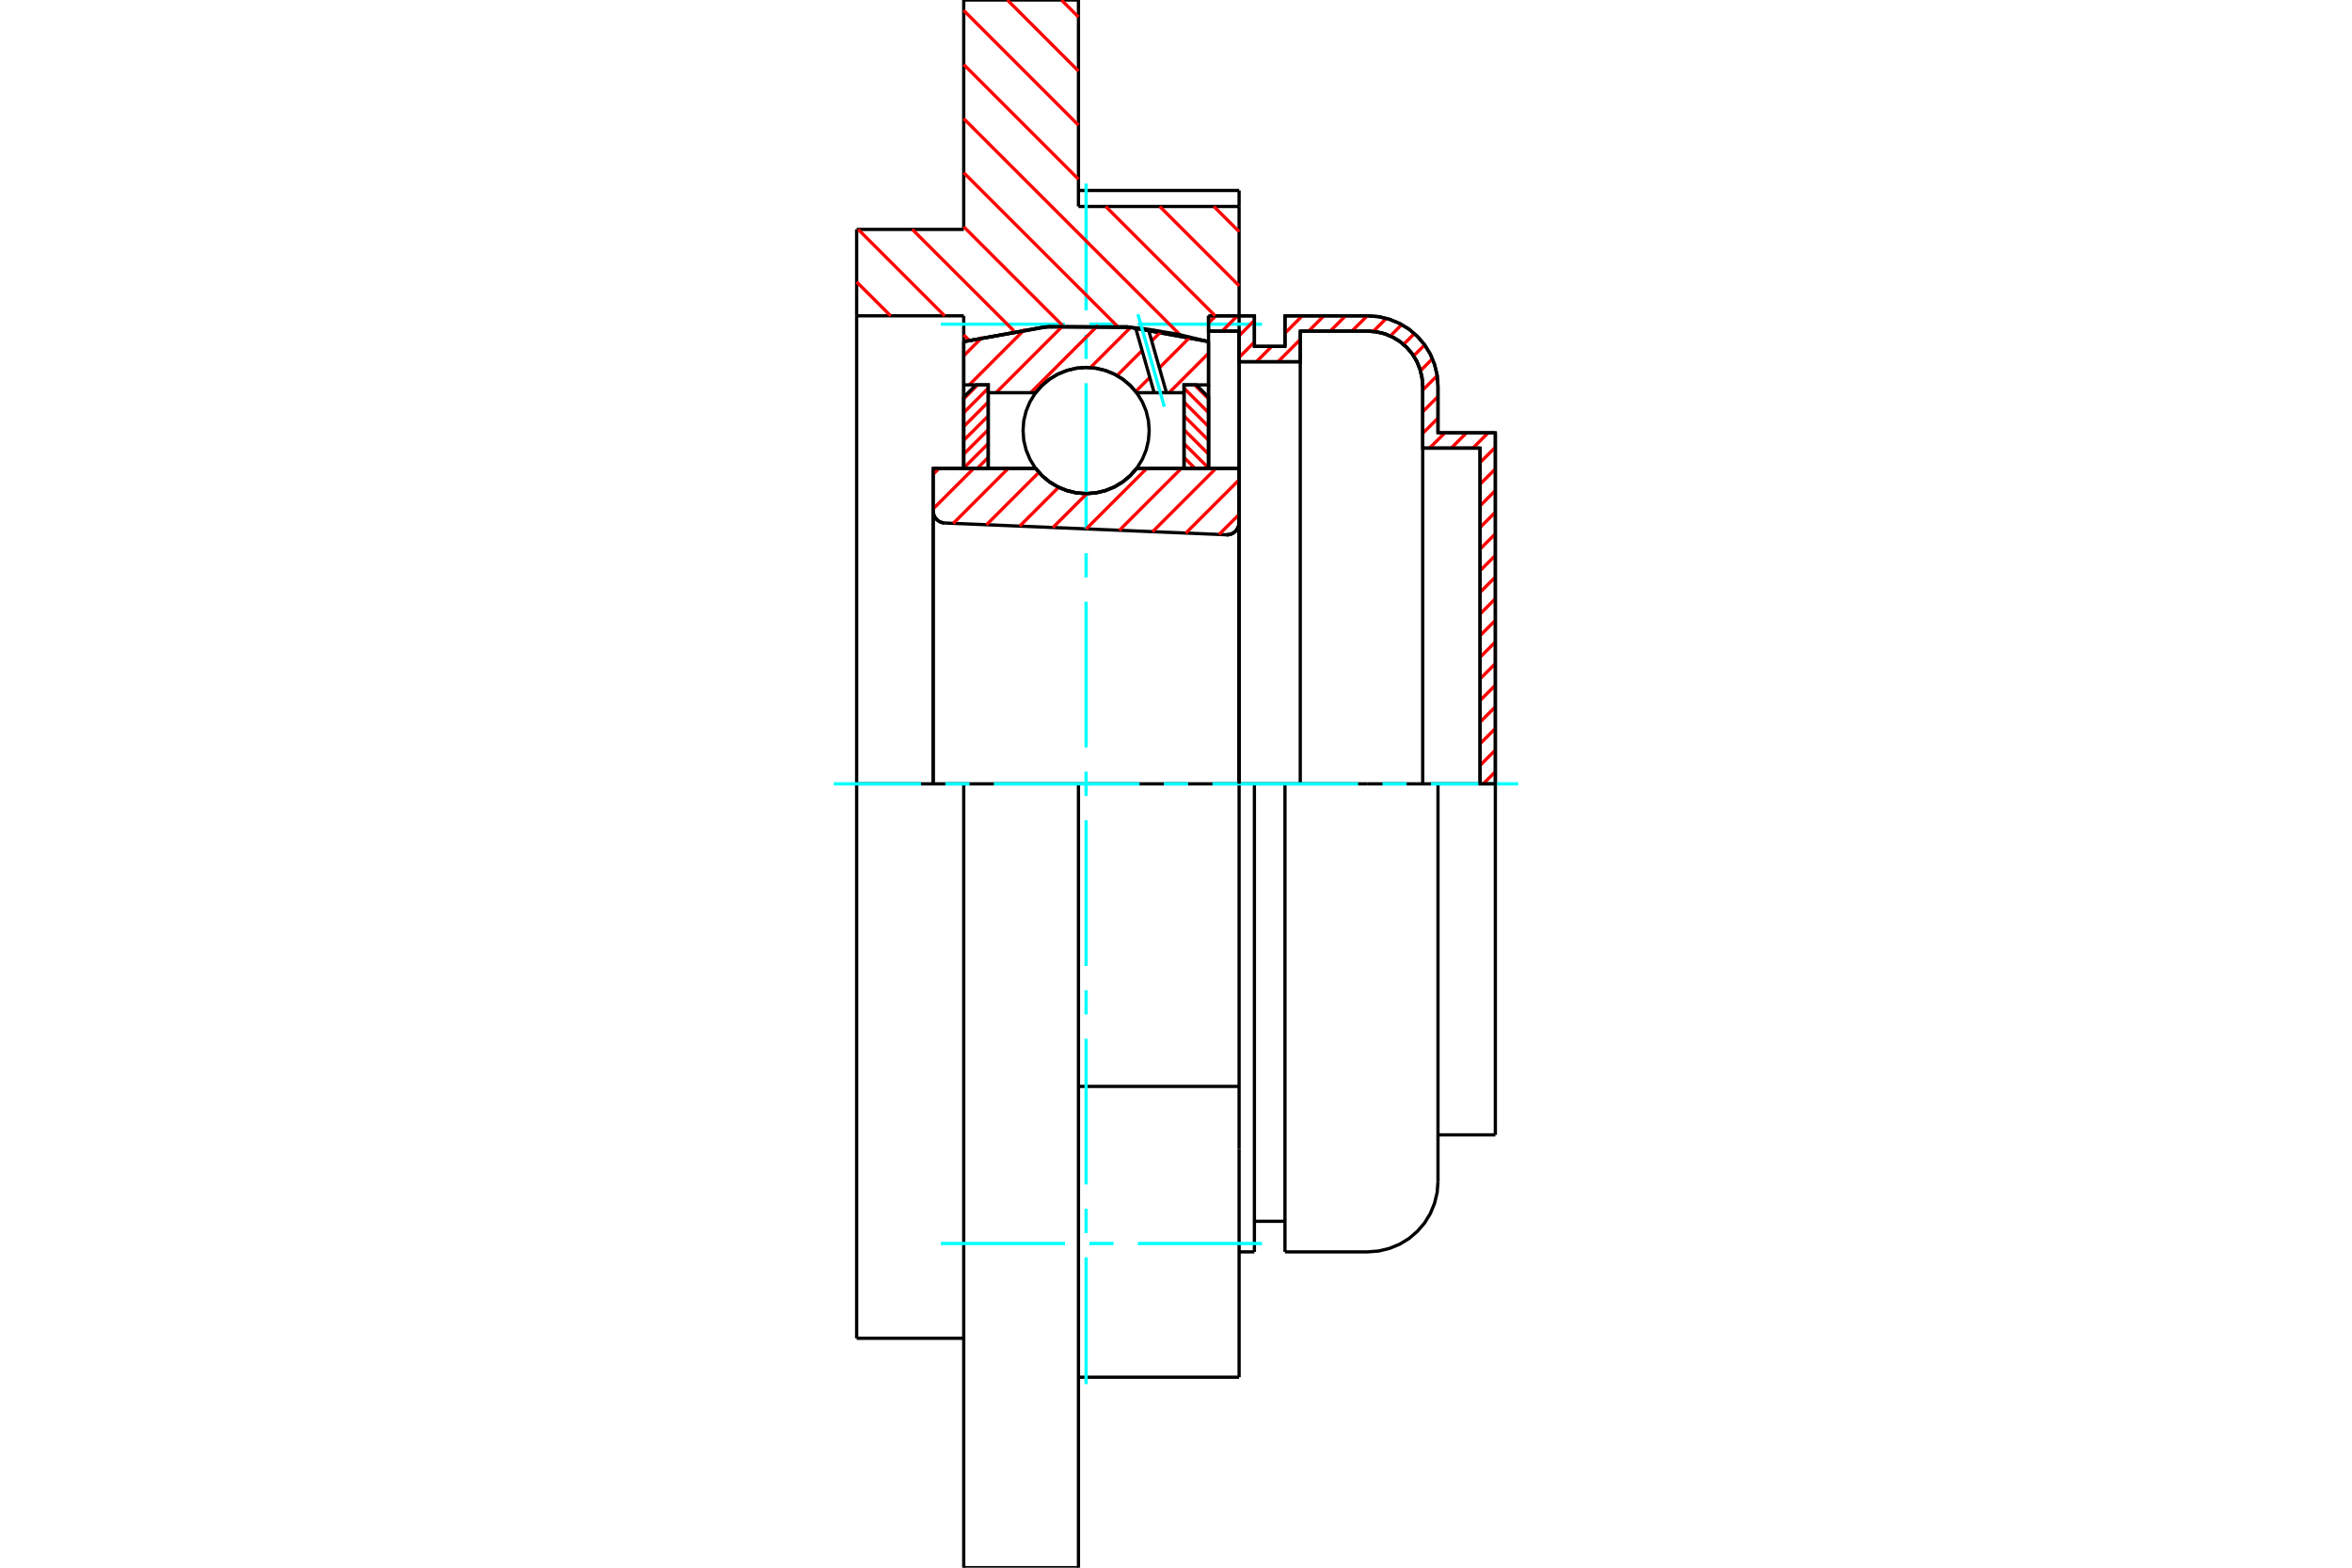 <?xml version="1.0" standalone="no"?>
<!DOCTYPE svg PUBLIC "-//W3C//DTD SVG 1.1//EN"
	"http://www.w3.org/Graphics/SVG/1.1/DTD/svg11.dtd">
<svg xmlns="http://www.w3.org/2000/svg" height="100%" width="100%" viewBox="0 0 36000 24000">
	<rect x="-1800" y="-1200" width="39600" height="26400" style="fill:#FFF"/>
	<g style="fill:none; fill-rule:evenodd" transform="matrix(1 0 0 1 0 0)">
		<g style="fill:none; stroke:#000; stroke-width:50; shape-rendering:geometricPrecision">
			<polyline points="18771,8187 18801,8186 18830,8180 18859,8169 18885,8154 18908,8135 18928,8112 18944,8087 18956,8059 18963,8030 18966,8000"/>
			<line x1="18966" y1="7171" x2="18966" y2="8000"/>
			<line x1="17397" y1="7171" x2="18966" y2="7171"/>
			<polyline points="15852,7171 15950,7283 16065,7378 16192,7455 16331,7511 16476,7546 16624,7557 16773,7546 16918,7511 17056,7455 17184,7378 17299,7283 17397,7171"/>
			<line x1="14283" y1="7171" x2="15852" y2="7171"/>
			<line x1="14283" y1="7820" x2="14283" y2="7171"/>
			<polyline points="14283,7820 14285,7849 14292,7877 14302,7903 14317,7928 14335,7950 14356,7969 14380,7985 14406,7996 14434,8004 14462,8007"/>
			<line x1="18771" y1="8187" x2="14462" y2="8007"/>
			<line x1="18966" y1="8000" x2="18966" y2="12000"/>
			<line x1="14283" y1="7820" x2="14283" y2="12000"/>
			<polyline points="18771,8187 18801,8186 18830,8180 18859,8169 18885,8154 18908,8135 18928,8112 18944,8087 18956,8059 18963,8030 18966,8000"/>
			<line x1="18966" y1="12000" x2="16507" y2="12000"/>
			<line x1="14751" y1="12000" x2="13112" y2="12000"/>
			<line x1="16507" y1="12000" x2="14751" y2="12000"/>
			<line x1="14751" y1="4835" x2="13112" y2="4835"/>
			<line x1="14751" y1="5230" x2="14751" y2="4835"/>
			<polyline points="18498,5230 17256,5004 15993,5004 14751,5230"/>
			<line x1="18498" y1="4835" x2="18498" y2="5230"/>
			<line x1="18966" y1="3161" x2="18966" y2="4835"/>
			<line x1="16507" y1="3161" x2="18966" y2="3161"/>
			<line x1="16507" y1="0" x2="16507" y2="3161"/>
			<line x1="14751" y1="0" x2="16507" y2="0"/>
			<line x1="14751" y1="3512" x2="14751" y2="0"/>
			<line x1="13112" y1="3512" x2="14751" y2="3512"/>
			<line x1="13112" y1="4835" x2="13112" y2="3512"/>
			<line x1="18966" y1="16632" x2="16507" y2="16632"/>
			<line x1="18966" y1="12000" x2="18966" y2="16632"/>
			<line x1="13112" y1="20488" x2="13112" y2="12000"/>
			<line x1="14751" y1="24000" x2="14751" y2="12000"/>
			<line x1="16507" y1="12000" x2="16507" y2="24000"/>
			<line x1="18966" y1="17589" x2="18966" y2="16632"/>
			<line x1="18966" y1="21084" x2="18966" y2="17589"/>
			<line x1="18966" y1="3161" x2="18966" y2="2916"/>
			<line x1="18966" y1="4835" x2="18966" y2="12000"/>
			<line x1="18498" y1="5230" x2="18498" y2="7166"/>
			<line x1="14751" y1="7166" x2="14751" y2="5230"/>
			<line x1="13112" y1="12000" x2="13112" y2="4835"/>
			<line x1="13112" y1="20488" x2="14751" y2="20488"/>
			<line x1="14751" y1="24000" x2="16507" y2="24000"/>
			<line x1="18966" y1="2916" x2="16507" y2="2916"/>
			<line x1="16507" y1="21084" x2="18966" y2="21084"/>
			<line x1="22654" y1="12000" x2="22654" y2="6860"/>
			<line x1="22888" y1="6626" x2="22888" y2="12000"/>
			<line x1="22010" y1="6626" x2="22888" y2="6626"/>
			<line x1="22010" y1="5910" x2="22010" y2="6626"/>
			<polyline points="22010,5910 21997,5742 21957,5578 21893,5422 21805,5278 21695,5150 21567,5040 21423,4952 21267,4888 21103,4848 20935,4835"/>
			<line x1="19668" y1="4835" x2="20935" y2="4835"/>
			<line x1="19668" y1="5303" x2="19668" y2="4835"/>
			<line x1="19200" y1="5303" x2="19668" y2="5303"/>
			<line x1="19200" y1="4835" x2="19200" y2="5303"/>
			<line x1="18498" y1="4835" x2="19200" y2="4835"/>
			<line x1="18966" y1="5069" x2="18498" y2="5069"/>
			<line x1="18966" y1="5538" x2="18966" y2="5069"/>
			<line x1="19902" y1="5538" x2="18966" y2="5538"/>
			<line x1="19902" y1="5069" x2="19902" y2="5538"/>
			<line x1="20935" y1="5069" x2="19902" y2="5069"/>
			<polyline points="21776,5910 21765,5778 21734,5650 21684,5528 21615,5416 21529,5315 21429,5230 21317,5161 21195,5110 21067,5080 20935,5069"/>
			<line x1="21776" y1="6860" x2="21776" y2="5910"/>
			<line x1="22654" y1="6860" x2="21776" y2="6860"/>
			<line x1="19200" y1="12000" x2="18966" y2="12000"/>
			<line x1="19668" y1="12000" x2="19200" y2="12000"/>
			<line x1="20935" y1="12000" x2="19668" y2="12000"/>
			<line x1="22010" y1="12000" x2="20935" y2="12000"/>
			<line x1="22888" y1="12000" x2="22010" y2="12000"/>
			<line x1="21776" y1="12000" x2="21776" y2="6860"/>
			<line x1="19902" y1="12000" x2="19902" y2="5538"/>
			<line x1="18966" y1="7171" x2="18966" y2="5538"/>
			<line x1="19200" y1="12000" x2="19200" y2="19165"/>
			<line x1="19668" y1="12000" x2="19668" y2="19165"/>
			<line x1="22010" y1="12000" x2="22010" y2="18090"/>
			<line x1="22888" y1="12000" x2="22888" y2="17374"/>
			<polyline points="21776,5910 21765,5778 21734,5650 21684,5528 21615,5416 21529,5315 21429,5230 21317,5161 21195,5110 21067,5080 20935,5069"/>
			<line x1="19200" y1="18697" x2="19668" y2="18697"/>
			<polyline points="19668,19165 20935,19165 21103,19152 21267,19112 21423,19048 21567,18960 21695,18850 21805,18722 21893,18578 21957,18422 21997,18258 22010,18090"/>
			<line x1="22010" y1="17374" x2="22888" y2="17374"/>
			<line x1="18966" y1="19165" x2="19200" y2="19165"/>
		</g>
		<g style="fill:none; stroke:#0FF; stroke-width:50; shape-rendering:geometricPrecision">
			<line x1="16624" y1="21190" x2="16624" y2="19248"/>
			<line x1="16624" y1="18877" x2="16624" y2="18505"/>
			<line x1="16624" y1="18133" x2="16624" y2="15903"/>
			<line x1="16624" y1="15531" x2="16624" y2="15160"/>
			<line x1="16624" y1="14788" x2="16624" y2="12558"/>
			<line x1="16624" y1="12186" x2="16624" y2="11814"/>
			<line x1="16624" y1="11442" x2="16624" y2="9212"/>
			<line x1="16624" y1="8840" x2="16624" y2="8469"/>
			<line x1="16624" y1="8097" x2="16624" y2="5867"/>
			<line x1="16624" y1="5495" x2="16624" y2="5123"/>
			<line x1="16624" y1="4752" x2="16624" y2="2810"/>
			<line x1="12761" y1="12000" x2="14097" y2="12000"/>
			<line x1="14469" y1="12000" x2="14840" y2="12000"/>
			<line x1="15212" y1="12000" x2="17442" y2="12000"/>
			<line x1="17814" y1="12000" x2="18186" y2="12000"/>
			<line x1="18558" y1="12000" x2="20788" y2="12000"/>
			<line x1="21160" y1="12000" x2="21531" y2="12000"/>
			<line x1="21903" y1="12000" x2="23239" y2="12000"/>
			<line x1="14400" y1="4963" x2="16301" y2="4963"/>
			<line x1="16673" y1="4963" x2="17044" y2="4963"/>
			<line x1="17416" y1="4963" x2="19317" y2="4963"/>
			<line x1="14400" y1="19037" x2="16301" y2="19037"/>
			<line x1="16673" y1="19037" x2="17044" y2="19037"/>
			<line x1="17416" y1="19037" x2="19317" y2="19037"/>
		</g>
		<g style="fill:none; stroke:#F00; stroke-width:50; shape-rendering:geometricPrecision">
			<line x1="22888" y1="11814" x2="22702" y2="12000"/>
			<line x1="22888" y1="11483" x2="22654" y2="11718"/>
			<line x1="22888" y1="11152" x2="22654" y2="11386"/>
			<line x1="22888" y1="10821" x2="22654" y2="11055"/>
			<line x1="22888" y1="10490" x2="22654" y2="10724"/>
			<line x1="22888" y1="10159" x2="22654" y2="10393"/>
			<line x1="22888" y1="9828" x2="22654" y2="10062"/>
			<line x1="22888" y1="9497" x2="22654" y2="9731"/>
			<line x1="22888" y1="9165" x2="22654" y2="9400"/>
			<line x1="22888" y1="8834" x2="22654" y2="9068"/>
			<line x1="22888" y1="8503" x2="22654" y2="8737"/>
			<line x1="22888" y1="8172" x2="22654" y2="8406"/>
			<line x1="22888" y1="7841" x2="22654" y2="8075"/>
			<line x1="22888" y1="7510" x2="22654" y2="7744"/>
			<line x1="22888" y1="7179" x2="22654" y2="7413"/>
			<line x1="22888" y1="6847" x2="22654" y2="7082"/>
			<line x1="22778" y1="6626" x2="22544" y2="6860"/>
			<line x1="22447" y1="6626" x2="22213" y2="6860"/>
			<line x1="22116" y1="6626" x2="21881" y2="6860"/>
			<line x1="22010" y1="6401" x2="21776" y2="6635"/>
			<line x1="22010" y1="6070" x2="21776" y2="6304"/>
			<line x1="21997" y1="5751" x2="21776" y2="5973"/>
			<line x1="21925" y1="5492" x2="21742" y2="5676"/>
			<line x1="21806" y1="5280" x2="21637" y2="5449"/>
			<line x1="21648" y1="5107" x2="21483" y2="5273"/>
			<line x1="21455" y1="4969" x2="21280" y2="5144"/>
			<line x1="21219" y1="4874" x2="21019" y2="5074"/>
			<line x1="20927" y1="4835" x2="20692" y2="5069"/>
			<line x1="20595" y1="4835" x2="20361" y2="5069"/>
			<line x1="19902" y1="5528" x2="19893" y2="5538"/>
			<line x1="20264" y1="4835" x2="20030" y2="5069"/>
			<line x1="19902" y1="5197" x2="19562" y2="5538"/>
			<line x1="19933" y1="4835" x2="19668" y2="5100"/>
			<line x1="19465" y1="5303" x2="19231" y2="5538"/>
			<line x1="19200" y1="5237" x2="18966" y2="5471"/>
			<line x1="19200" y1="4906" x2="18966" y2="5140"/>
			<line x1="18940" y1="4835" x2="18706" y2="5069"/>
			<line x1="18609" y1="4835" x2="18498" y2="4946"/>
		</g>
		<g style="fill:none; stroke:#000; stroke-width:50; shape-rendering:geometricPrecision">
			<polyline points="18498,4835 19200,4835 19200,5303 19668,5303 19668,4835 20935,4835"/>
			<polyline points="22010,5910 21997,5742 21957,5578 21893,5422 21805,5278 21695,5150 21567,5040 21423,4952 21267,4888 21103,4848 20935,4835"/>
			<polyline points="22010,5910 22010,6626 22888,6626 22888,12000 22654,12000 22654,6860 21776,6860 21776,5910 21765,5778 21734,5650 21684,5528 21615,5416 21529,5315 21429,5230 21317,5161 21195,5110 21067,5080 20935,5069 19902,5069 19902,5538 18966,5538 18966,5069 18498,5069 18498,4835"/>
		</g>
		<g style="fill:none; stroke:#F00; stroke-width:50; shape-rendering:geometricPrecision">
			<line x1="16247" y1="0" x2="16507" y2="260"/>
			<line x1="15419" y1="0" x2="16507" y2="1088"/>
			<line x1="18580" y1="3161" x2="18966" y2="3547"/>
			<line x1="14751" y1="160" x2="16507" y2="1916"/>
			<line x1="17752" y1="3161" x2="18966" y2="4375"/>
			<line x1="14751" y1="988" x2="16507" y2="2744"/>
			<line x1="16924" y1="3161" x2="18599" y2="4835"/>
			<line x1="14751" y1="1816" x2="18060" y2="5124"/>
			<line x1="14751" y1="2644" x2="17102" y2="4994"/>
			<line x1="14751" y1="3471" x2="16266" y2="4986"/>
			<line x1="13964" y1="3512" x2="15518" y2="5065"/>
			<line x1="13136" y1="3512" x2="14459" y2="4835"/>
			<line x1="14751" y1="5127" x2="14833" y2="5209"/>
			<line x1="13112" y1="4316" x2="13632" y2="4835"/>
		</g>
		<g style="fill:none; stroke:#000; stroke-width:50; shape-rendering:geometricPrecision">
			<polyline points="18498,5230 17256,5004 15993,5004 14751,5230"/>
		</g>
		<g style="fill:none; stroke:#F00; stroke-width:50; shape-rendering:geometricPrecision">
			<line x1="14965" y1="5892" x2="14751" y2="6106"/>
			<line x1="15126" y1="5943" x2="14751" y2="6318"/>
			<line x1="15126" y1="6155" x2="14751" y2="6530"/>
			<line x1="15126" y1="6367" x2="14751" y2="6741"/>
			<line x1="15126" y1="6579" x2="14751" y2="6953"/>
			<line x1="15126" y1="6791" x2="14751" y2="7165"/>
			<line x1="15126" y1="7003" x2="14958" y2="7171"/>
		</g>
		<g style="fill:none; stroke:#000; stroke-width:50; shape-rendering:geometricPrecision">
			<polyline points="15126,7171 15126,5892 14939,5892 14751,6079 14751,7171 15126,7171"/>
		</g>
		<g style="fill:none; stroke:#F00; stroke-width:50; shape-rendering:geometricPrecision">
			<line x1="18284" y1="5892" x2="18498" y2="6106"/>
			<line x1="18123" y1="5943" x2="18498" y2="6318"/>
			<line x1="18123" y1="6155" x2="18498" y2="6530"/>
			<line x1="18123" y1="6367" x2="18498" y2="6741"/>
			<line x1="18123" y1="6579" x2="18498" y2="6953"/>
			<line x1="18123" y1="6791" x2="18498" y2="7165"/>
			<line x1="18123" y1="7003" x2="18291" y2="7171"/>
		</g>
		<g style="fill:none; stroke:#000; stroke-width:50; shape-rendering:geometricPrecision">
			<polyline points="18123,7171 18123,5892 18310,5892 18498,6079 18498,7171 18123,7171"/>
			<polyline points="17590,6591 17578,6440 17543,6293 17485,6153 17406,6024 17307,5908 17192,5810 17063,5731 16923,5673 16775,5637 16624,5625 16473,5637 16326,5673 16186,5731 16057,5810 15941,5908 15843,6024 15764,6153 15706,6293 15670,6440 15659,6591 15670,6742 15706,6890 15764,7030 15843,7159 15941,7274 16057,7373 16186,7452 16326,7510 16473,7545 16624,7557 16775,7545 16923,7510 17063,7452 17192,7373 17307,7274 17406,7159 17485,7030 17543,6890 17578,6742 17590,6591"/>
		</g>
		<g style="fill:none; stroke:#F00; stroke-width:50; shape-rendering:geometricPrecision">
			<line x1="18498" y1="5409" x2="17895" y2="6012"/>
			<line x1="18215" y1="5161" x2="17746" y2="5631"/>
			<line x1="17599" y1="5778" x2="17383" y2="5994"/>
			<line x1="17774" y1="5073" x2="17628" y2="5219"/>
			<line x1="17481" y1="5366" x2="17097" y2="5750"/>
			<line x1="17306" y1="5011" x2="16689" y2="5628"/>
			<line x1="16806" y1="4981" x2="15776" y2="6012"/>
			<line x1="16269" y1="4988" x2="15246" y2="6012"/>
			<line x1="15687" y1="5040" x2="14836" y2="5892"/>
			<line x1="15037" y1="5160" x2="14751" y2="5447"/>
		</g>
		<g style="fill:none; stroke:#000; stroke-width:50; shape-rendering:geometricPrecision">
			<polyline points="14751,7171 14751,5892 14751,5230"/>
			<polyline points="17381,5017 16056,4999 14751,5230"/>
			<polyline points="17577,5041 17479,5028 17381,5017"/>
			<polyline points="18498,5230 18040,5120 17577,5041"/>
			<polyline points="18498,5230 18498,5892 18123,5892 18123,6012 18123,7171"/>
			<polyline points="18123,6012 17854,6012 17666,6012 17397,6012 17299,5900 17184,5804 17056,5727 16918,5671 16773,5637 16624,5625 16476,5637 16331,5671 16192,5727 16065,5804 15950,5900 15852,6012 15126,6012 15126,7171"/>
			<polyline points="15126,6012 15126,5892 14751,5892"/>
			<line x1="18498" y1="5892" x2="18498" y2="7171"/>
		</g>
		<g style="fill:none; stroke:#0FF; stroke-width:50; shape-rendering:geometricPrecision">
			<line x1="17822" y1="6228" x2="17417" y2="4811"/>
		</g>
		<g style="fill:none; stroke:#000; stroke-width:50; shape-rendering:geometricPrecision">
			<line x1="17666" y1="6012" x2="17381" y2="5017"/>
			<line x1="17854" y1="6012" x2="17577" y2="5041"/>
		</g>
		<g style="fill:none; stroke:#F00; stroke-width:50; shape-rendering:geometricPrecision">
			<line x1="18966" y1="7876" x2="18659" y2="8182"/>
			<line x1="18966" y1="7346" x2="18151" y2="8161"/>
			<line x1="18611" y1="7171" x2="17642" y2="8140"/>
			<line x1="18081" y1="7171" x2="17133" y2="8119"/>
			<line x1="17552" y1="7171" x2="16625" y2="8098"/>
			<line x1="16636" y1="7557" x2="16116" y2="8076"/>
			<line x1="16203" y1="7460" x2="15608" y2="8055"/>
			<line x1="15902" y1="7231" x2="15099" y2="8034"/>
			<line x1="15432" y1="7171" x2="14590" y2="8013"/>
			<line x1="14903" y1="7171" x2="14283" y2="7790"/>
			<line x1="14373" y1="7171" x2="14283" y2="7261"/>
		</g>
		<g style="fill:none; stroke:#000; stroke-width:50; shape-rendering:geometricPrecision">
			<polyline points="14283,7820 14285,7849 14292,7877 14302,7903 14317,7928 14335,7950 14356,7969 14380,7985 14406,7996 14434,8004 14462,8007"/>
			<polyline points="18771,8187 18801,8186 18830,8180 18859,8169 18885,8154 18908,8135 18928,8112 18944,8087 18956,8059 18963,8030 18966,8000"/>
			<polyline points="18966,7171 18591,7171 17397,7171"/>
			<polyline points="15852,7171 15950,7283 16065,7378 16192,7455 16331,7511 16476,7546 16624,7557 16773,7546 16918,7511 17056,7455 17184,7378 17299,7283 17397,7171"/>
			<polyline points="15852,7171 14658,7171 14283,7171 14283,12000"/>
			<line x1="18966" y1="12000" x2="18966" y2="7171"/>
		</g>
	</g>
</svg>
